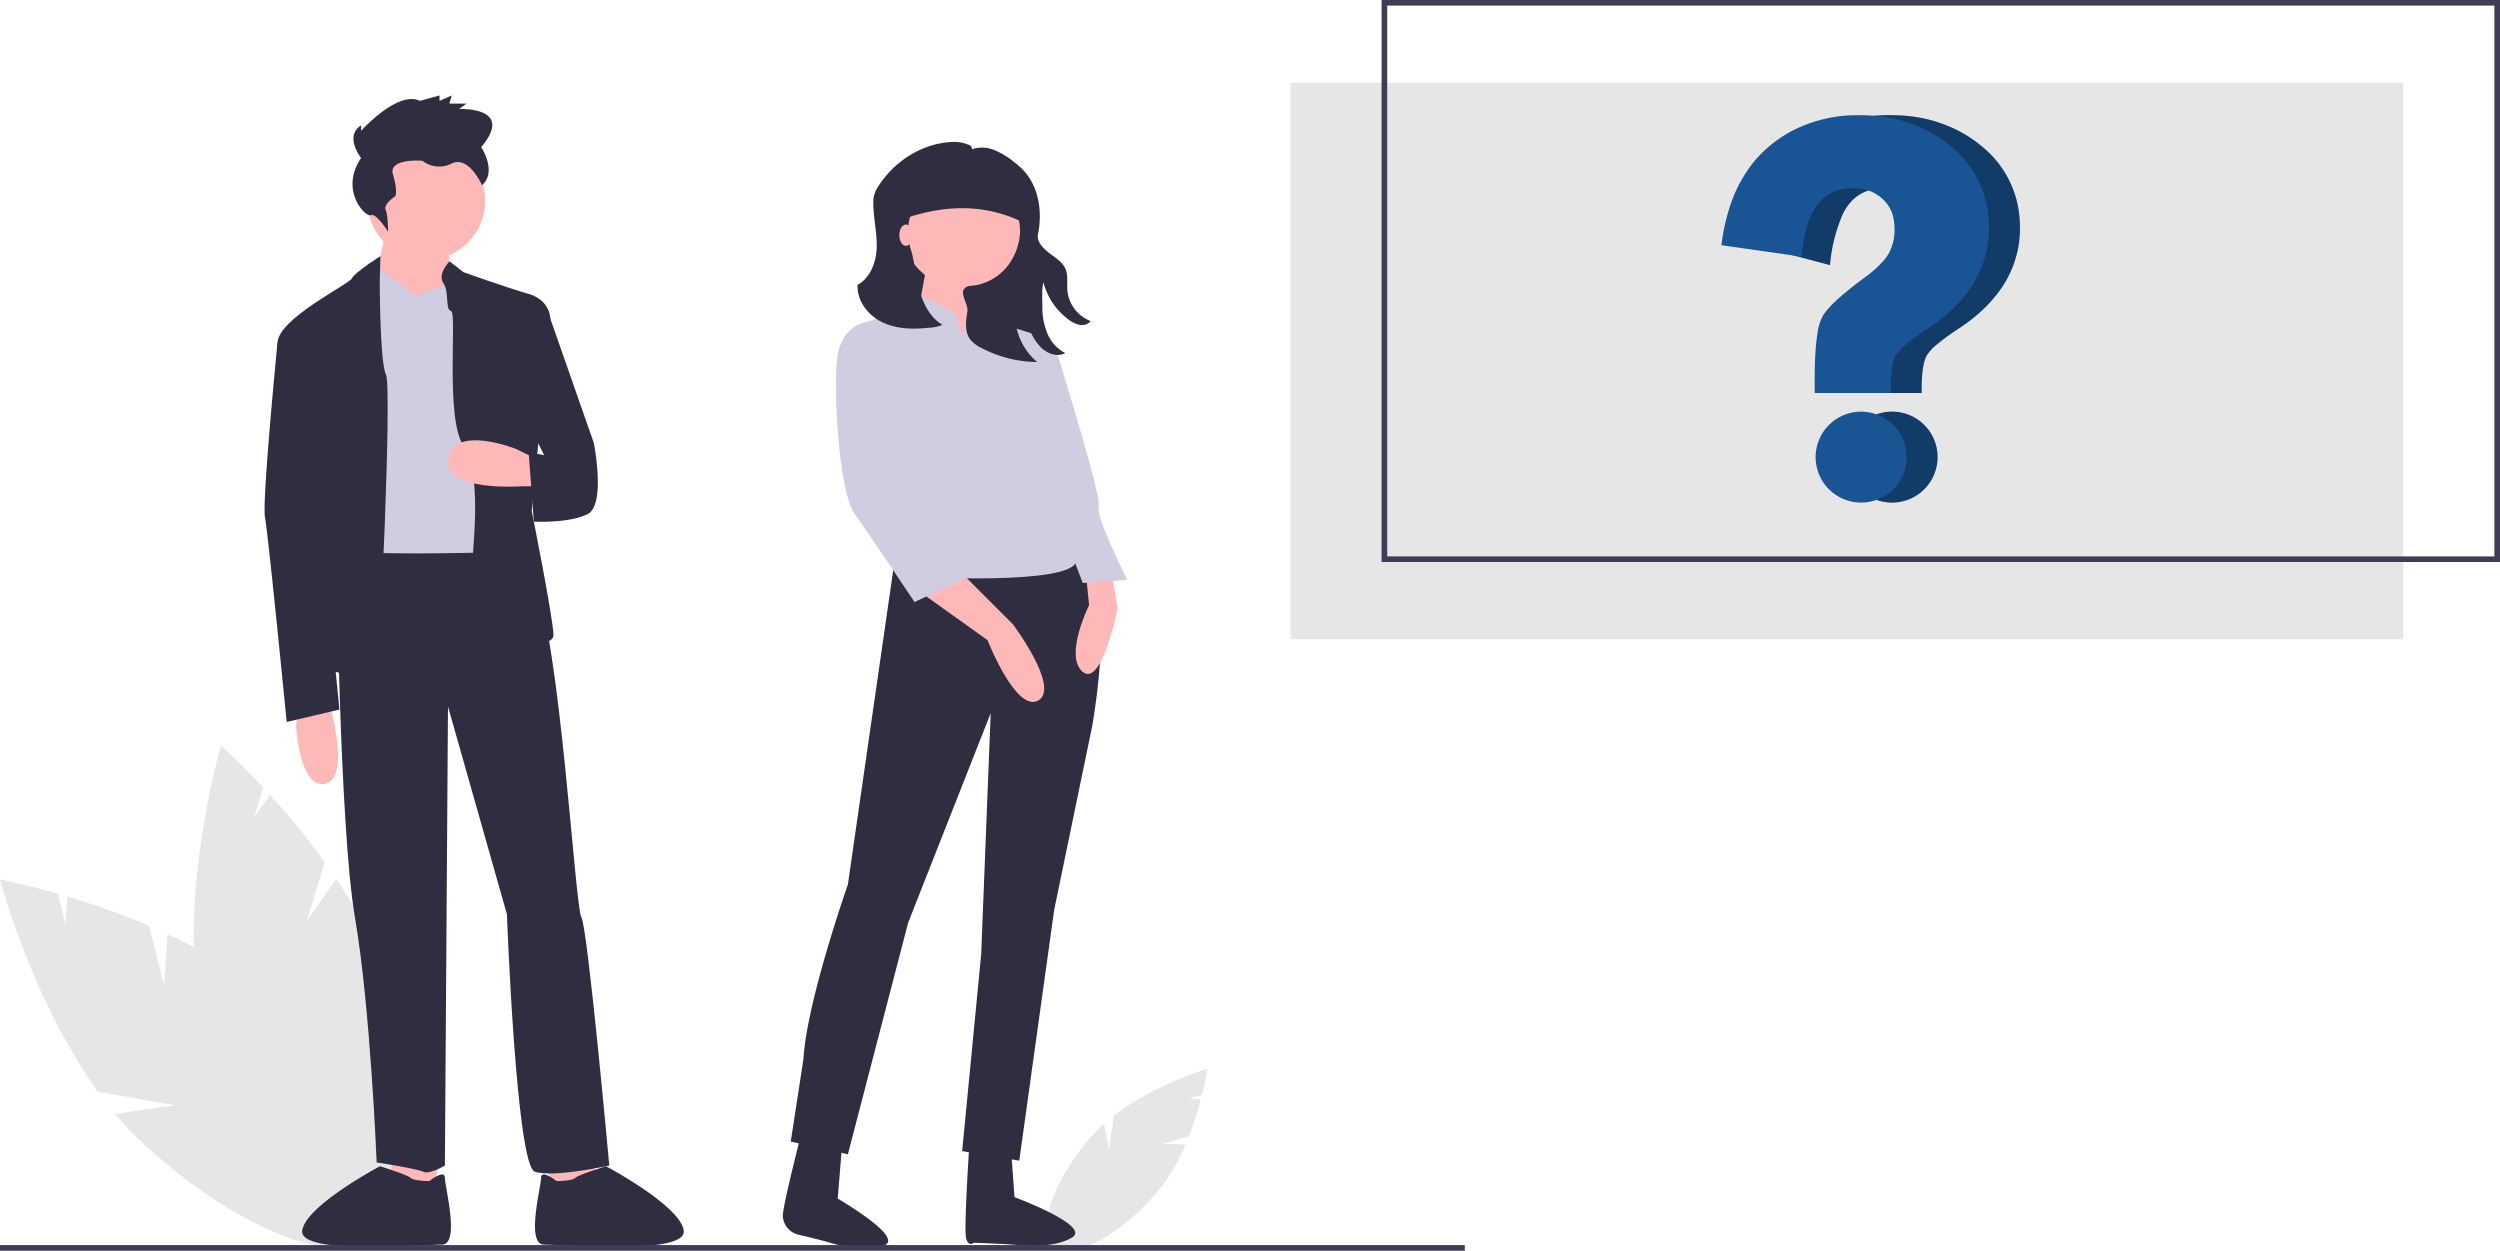 <svg data-name="Layer 1" xmlns="http://www.w3.org/2000/svg" width="887.5" height="444.01" viewBox="0 0 887.5 444.01"><path fill="#e6e6e6" d="M458.131 29.395h395.038v197.519H458.131zm-45.42 376.653l9.357-2.697a122.56 122.56 0 004.242-13.147l-4.394-.16 4.79-1.38c1.388-5.528 1.956-9.277 1.956-9.277s-18.976 5.652-33.266 16.681l-1.763 12.37-1.687-9.511a49.586 49.586 0 00-4.391 4.42c-13.758 15.818-19.745 33.133-13.372 38.676s22.69-2.787 36.448-18.604a65.281 65.281 0 0010.215-17.075zM58.235 349.692l-5.333-21.034a273.135 273.135 0 00-28.978-10.397l-.674 9.776-2.73-10.77C8.308 313.78 0 312.244 0 312.244s11.222 42.674 34.76 75.298l27.425 4.818-21.306 3.072a110.504 110.504 0 009.53 10.1c34.24 31.782 72.377 46.364 85.182 32.57s-4.573-50.742-38.813-82.525c-10.615-9.852-23.95-17.759-37.297-23.982z"/><path d="M108.955 326.85l6.308-20.764a273.135 273.135 0 00-19.433-23.878l-5.63 8.02 3.23-10.63c-8.65-9.298-14.97-14.908-14.97-14.908s-12.45 42.33-9.165 82.425l20.987 18.301-19.827-8.384a110.503 110.503 0 002.938 13.573c12.883 44.906 37.992 77.101 56.084 71.911s22.314-45.8 9.431-90.706c-3.994-13.922-11.322-27.583-19.531-39.81z" fill="#e6e6e6"/><path fill="#ffb8b8" d="M194.275 413.765l2.203 9.911 15.416-1.102-1.101-11.011-16.518 2.202zm-38.54 0l-2.202 9.911-15.417-1.102 1.102-11.011 16.517 2.202z"/><circle cx="151.33" cy="71.306" r="20.922" fill="#ffb8b8"/><path fill="#ffb8b8" d="M138.116 76.812l-5.505 25.327 27.528 8.809-1.101-31.933-20.922-2.203z"/><path d="M148.027 105.442l-13.854-10.489s-2.664-3.826-3.765-.522-11.011 15.416-11.011 15.416l7.708 90.294 58.361 1.102s-22.805-105.26-25.717-101.631-10.621 3.628-11.722 5.83z" fill="#d0cde1"/><path d="M159.589 92.779s-4.405 4.405-2.202 7.708.55 9.43 2.752 9.945-2.202 37.955 4.405 47.866 3.304 35.237 3.304 39.641 6.606 30.832 6.606 30.832 22.024 2.203 22.024-3.303-7.709-44.046-7.709-44.046l6.607-68.272s0-6.607-7.708-8.809-23.124-7.708-23.124-7.708z" fill="#2f2e41"/><path d="M190.972 172.613h-5.506s-28.63 2.202-26.428-9.91 24.226-3.304 24.226-3.304l6.607 3.303z" fill="#ffb8b8"/><path d="M135.048 90.927s-9.044 5.706-10.145 7.908-26.428 14.315-26.428 23.125 7.708 18.72 7.708 18.72l9.91 96.9s16.518 5.506 17.619 1.102 5.506-101.306 3.303-105.71-2.202-33.036-2.202-33.036z" fill="#2f2e41"/><path d="M106.183 250.794l-1.101 6.607s1.101 22.023 9.91 20.922 3.304-23.124 3.304-23.124l-1.101-4.405z" fill="#ffb8b8"/><path d="M119.397 194.636s1.101 99.103 6.607 131.037 7.708 86.991 7.708 86.991 14.315 2.202 16.517 3.303 7.708-2.202 7.708-2.202l1.101-162.97 20.922 73.777s3.304 89.193 9.91 91.395 26.428-2.202 26.428-2.202-7.708-84.789-9.91-88.092-7.708-100.205-16.517-117.824l-3.304-12.112s-62.766 2.202-67.17-1.101z" fill="#2f2e41"/><path d="M197.579 419.271s-5.506-4.405-5.506-1.101-5.506 23.675 1.101 23.675 50.653 3.854 49.552-4.956-27.599-22.875-27.599-22.875-9.84 3.055-10.941 4.156-6.607 1.101-6.607 1.101zm-45.148 0s5.506-4.405 5.506-1.101 5.506 23.675-1.101 23.675-50.653 3.854-49.552-4.956 27.599-22.875 27.599-22.875 9.84 3.055 10.941 4.156 6.607 1.101 6.607 1.101zm35.237-307.221l7.708 1.1 15.417 44.046s4.404 22.023-2.203 25.327-19.077 2.658-19.077 2.658l-1.845-24.681 5.506 1.101-5.506-11.012zm-83.688 5.505l-5.505 4.405s-5.506 56.158-4.405 61.664 7.708 72.676 7.708 72.676l18.72-4.404-13.214-133.24zM128.184 56.1s-6.091-7.728 0-11.591v1.932s13.053-14.49 20.885-10.625l6.962-1.932v1.932l4.35-1.932-.87 2.898h6.092l-2.61 1.931s20.014-.966 7.83 13.523c0 0 5.792 8.687.286 13.52 0 0-4.636-10.622-10.727-7.724a9.7 9.7 0 01-10.443-.966s-12.182-.966-10.442 4.83.87 7.727.87 7.727-4.35 2.897-3.48 4.83.87 7.726.87 7.726-4.351-6.76-6.092-5.795-11.312-8.693-3.48-20.284zm238.725 69.159l-46.301 1.15-6.232-55.209h52.533v54.059zm-49.011 71.57l-16.901 117.178s-14.647 41.689-15.774 61.97l-4.507 29.294 20.281 4.507 21.408-82.25 29.294-74.363-3.38 85.63-6.76 69.856 20.28 3.38 12.394-89.01 13.521-65.35s10.14-56.335-5.634-61.969z" fill="#2f2e41"/><path d="M299.64 398.08l-2.254 27.424s24.134 13.953 16.39 16.658-18.342-.775-20.51-1.39c-2.29-.65-6.564-1.684-9.798-2.45a7.186 7.186 0 01-5.563-6.472l-.006-.101c-.195-3.375 7.419-32.7 7.419-32.7zm58.61.686l1.9 26.223s27.482 10.21 20.398 14.345-18.153 2.745-20.399 2.555c-4.14-.348-14.443-.696-14.443-.696s-1.905 1.65-2.74-1.626 1.115-32.532 1.115-32.532z" fill="#2f2e41"/><circle cx="341.559" cy="80.777" r="21.408" fill="#ffb8b8"/><path fill="#ffb8b8" d="M329.165 93.171l-4.507 24.788 19.154 9.014 4.507-31.548-19.154-2.254zm-2.254 117.179l23.661 16.9s10.14 25.915 18.028 21.408-9.014-27.041-9.014-27.041l-19.154-19.155zm67.603-7.888l2.254 13.521s-5.634 28.168-12.394 22.534 2.253-23.66 2.253-23.66l-1.126-11.268z"/><path d="M341.559 120.212l-2.254-9.013-13.52-6.76-4.507 5.633-14.647 4.507 16.9 90.137s57.463 3.38 58.59-5.634-11.268-33.801-11.268-33.801 3.38-12.394 2.254-19.154l-4.507-27.041-18.028-5.634-4.117-4.981-3.77 6.108z" fill="#d0cde1"/><path d="M310.01 116.832l-3.38-2.253s-6.76 1.126-9.013 10.14 0 49.576 5.633 57.463 21.408 31.548 21.408 31.548l21.408-10.14-22.535-25.915L317.898 145zm49.576 4.507l9.014-2.253s5.633 2.253 7.887 10.14 14.647 47.322 13.52 50.702 10.14 25.915 10.14 25.915l-15.773 1.126-9.014-23.66-9.014-23.662z" fill="#d0cde1"/><path d="M304.455 101.107c4.515-2.48 6.616-8.044 6.766-13.192.15-5.149-1.1-10.244-1.197-15.393a11.898 11.898 0 01.267-3.14 12.074 12.074 0 011.726-3.573c5.871-8.996 16.077-15.324 26.826-15.424a11.914 11.914 0 014.54.835c1.11.445 1.474.39 1.687 1.755a11.36 11.36 0 017.796.248 26.375 26.375 0 016.818 4.06 30.749 30.749 0 013.446 2.984c5.681 5.885 6.99 14.955 5.344 22.968-.535 2.605 2.032 5.12 4.156 6.72s4.577 3.069 5.62 5.515c1.003 2.353.452 5.044.654 7.594a12.989 12.989 0 008.287 10.913 3.998 3.998 0 01-3.857 1.357 9.492 9.492 0 01-4.02-1.914 23.906 23.906 0 01-8.911-13.223c-.624 2.837-.382 5.764-.36 8.67a24.217 24.217 0 001.757 9.47 13.866 13.866 0 006.384 7.029c-2.787 1.364-5.857.376-8.219-1.637a17.175 17.175 0 01-4.729-7.88 39.274 39.274 0 01-1.892-14.906 21.283 21.283 0 00-2.671 14.51 22.184 22.184 0 007.524 13.06 43.219 43.219 0 01-19.781-4.981 11.196 11.196 0 01-4.057-3.125c-1.964-2.724-1.5-6.439-.948-9.75.435-2.62-2.838-6.406-.963-8.287a3.107 3.107 0 012.083-.895 18.437 18.437 0 0014.042-8.276 21.316 21.316 0 003.55-10.93 19.89 19.89 0 10-38.887 5.902 39.911 39.911 0 011.448 6.74 52.959 52.959 0 001.614 7.841c1.418 4.938 3.82 9.976 8.265 12.552a12.9 12.9 0 01-4.914 1.04c-5.578.615-11.444.48-16.493-1.97-5.048-2.45-9.06-7.667-8.7-13.267z" fill="#2f2e41"/><path d="M316.626 79.252c16.019-6.42 31.81-7.79 47.191 0v-12.94a8.429 8.429 0 00-8.429-8.43h-32.103a6.659 6.659 0 00-6.659 6.66z" fill="#2f2e41"/><ellipse cx="321.611" cy="83.488" rx="2.361" ry="3.778" fill="#ffb8b8"/><path fill="#3f3d56" d="M0 442.01h520v2H0zm887.5-242.49H490.46V0H887.5zm-395.04-2H885.5V2H492.46z"/><path d="M687.83 162.29a16.138 16.138 0 11-16.15-16.15 16.105 16.105 0 0116.15 16.15z" fill="#195594"/><path d="M687.83 162.29a16.138 16.138 0 11-16.15-16.15 16.105 16.105 0 0116.15 16.15z" opacity=".3"/><path d="M717.08 80.88a37.394 37.394 0 01-3.19 15.33 38.17 38.17 0 01-3.31 5.95 49.257 49.257 0 01-9.44 10.2c-.62.52-1.3 1.06-2.21 1.76a79.67 79.67 0 01-3.87 2.7 80.778 80.778 0 00-7.43 5.43 16.484 16.484 0 00-3.61 3.9c-1.23 2.15-1.85 6.31-1.85 12.37v1h-26.96v-4.68c0-3.66.09-6.74.26-9.42a67.414 67.414 0 01.76-7.25 17.995 17.995 0 011.88-6.05c1.77-2.95 6.04-6.96 13.04-12.26.3-.22.6-.45.91-.68.29-.2.57-.41.86-.63a41.52 41.52 0 006.66-5.9 21.335 21.335 0 001.62-2.16l.13-.2a17.275 17.275 0 002.22-9.12 15.976 15.976 0 00-.16-2.41 12.748 12.748 0 00-4.06-8.12 14.524 14.524 0 00-9.11-3.8c-.43-.04-.83-.05-1.24-.05a19.346 19.346 0 00-4.73.56 14.252 14.252 0 00-7.44 4.6 19.343 19.343 0 00-2.6 3.97 57.982 57.982 0 00-4.48 17.14l-.1 1.05-25.38-6.76V76.16c.12-.45.25-.9.39-1.34a50.5 50.5 0 017.63-15.63 39.674 39.674 0 014.93-5.57c.43-.43.9-.85 1.37-1.26a45.573 45.573 0 0110.09-6.64l.32-.15a50.783 50.783 0 0122.03-4.68c.79 0 1.72.01 2.64.06a50.32 50.32 0 0121.69 5.53 44.201 44.201 0 018.43 5.68 36.015 36.015 0 0113.01 23.68 42.233 42.233 0 01.3 5.04z" fill="#195594"/><path d="M717.08 80.88a37.394 37.394 0 01-3.19 15.33 38.17 38.17 0 01-3.31 5.95 49.257 49.257 0 01-9.44 10.2c-.62.52-1.3 1.06-2.21 1.76a79.67 79.67 0 01-3.87 2.7 80.778 80.778 0 00-7.43 5.43 16.484 16.484 0 00-3.61 3.9c-1.23 2.15-1.85 6.31-1.85 12.37v1h-26.96v-4.68c0-3.66.09-6.74.26-9.42a67.414 67.414 0 01.76-7.25 17.995 17.995 0 011.88-6.05c1.77-2.95 6.04-6.96 13.04-12.26.3-.22.6-.45.91-.68.29-.2.57-.41.86-.63a41.52 41.52 0 006.66-5.9 21.335 21.335 0 001.62-2.16l.13-.2a17.275 17.275 0 002.22-9.12 15.976 15.976 0 00-.16-2.41 12.748 12.748 0 00-4.06-8.12 14.524 14.524 0 00-9.11-3.8c-.43-.04-.83-.05-1.24-.05a19.346 19.346 0 00-4.73.56 14.252 14.252 0 00-7.44 4.6 19.343 19.343 0 00-2.6 3.97 57.982 57.982 0 00-4.48 17.14l-.1 1.05-25.38-6.76V76.16c.12-.45.25-.9.39-1.34a50.5 50.5 0 017.63-15.63 39.674 39.674 0 014.93-5.57c.43-.43.9-.85 1.37-1.26a45.573 45.573 0 0110.09-6.64l.32-.15a50.783 50.783 0 0122.03-4.68c.79 0 1.72.01 2.64.06a50.32 50.32 0 0121.69 5.53 44.201 44.201 0 018.43 5.68 36.015 36.015 0 0113.01 23.68 42.233 42.233 0 01.3 5.04z" opacity=".3"/><path d="M676.83 162.29a16.138 16.138 0 11-16.15-16.15 16.105 16.105 0 0116.15 16.15zm29.25-81.41a37.394 37.394 0 01-3.19 15.33 38.17 38.17 0 01-3.31 5.95 49.257 49.257 0 01-9.44 10.2c-.62.52-1.3 1.06-2.21 1.76a79.67 79.67 0 01-3.87 2.7 80.778 80.778 0 00-7.43 5.43 16.484 16.484 0 00-3.61 3.9c-1.23 2.15-1.85 6.31-1.85 12.37v1h-26.96v-4.68c0-3.66.09-6.74.26-9.42a67.414 67.414 0 01.76-7.25 17.995 17.995 0 011.88-6.05c1.77-2.95 6.04-6.96 13.04-12.26.3-.22.6-.45.91-.68.29-.2.57-.41.86-.63a41.52 41.52 0 006.66-5.9 21.335 21.335 0 001.62-2.16l.13-.2a17.275 17.275 0 002.22-9.12 15.976 15.976 0 00-.16-2.41 12.748 12.748 0 00-4.06-8.12 14.524 14.524 0 00-9.11-3.8c-.43-.04-.83-.05-1.24-.05a19.346 19.346 0 00-4.73.56 14.252 14.252 0 00-7.44 4.6 19.343 19.343 0 00-2.6 3.97c-1.8 3.59-2.97 8.35-3.48 14.14l-.1 1.05-28.54-4.07.14-.99a71.623 71.623 0 012.41-11.23 50.5 50.5 0 017.63-15.63 39.674 39.674 0 014.93-5.57c.43-.43.9-.85 1.37-1.26a45.573 45.573 0 0110.09-6.64l.32-.15a50.783 50.783 0 0122.03-4.68c.79 0 1.72.01 2.64.06a50.32 50.32 0 0121.69 5.53 44.201 44.201 0 018.43 5.68 36.015 36.015 0 0113.01 23.68 42.233 42.233 0 01.3 5.04z" fill="#195594"/></svg>